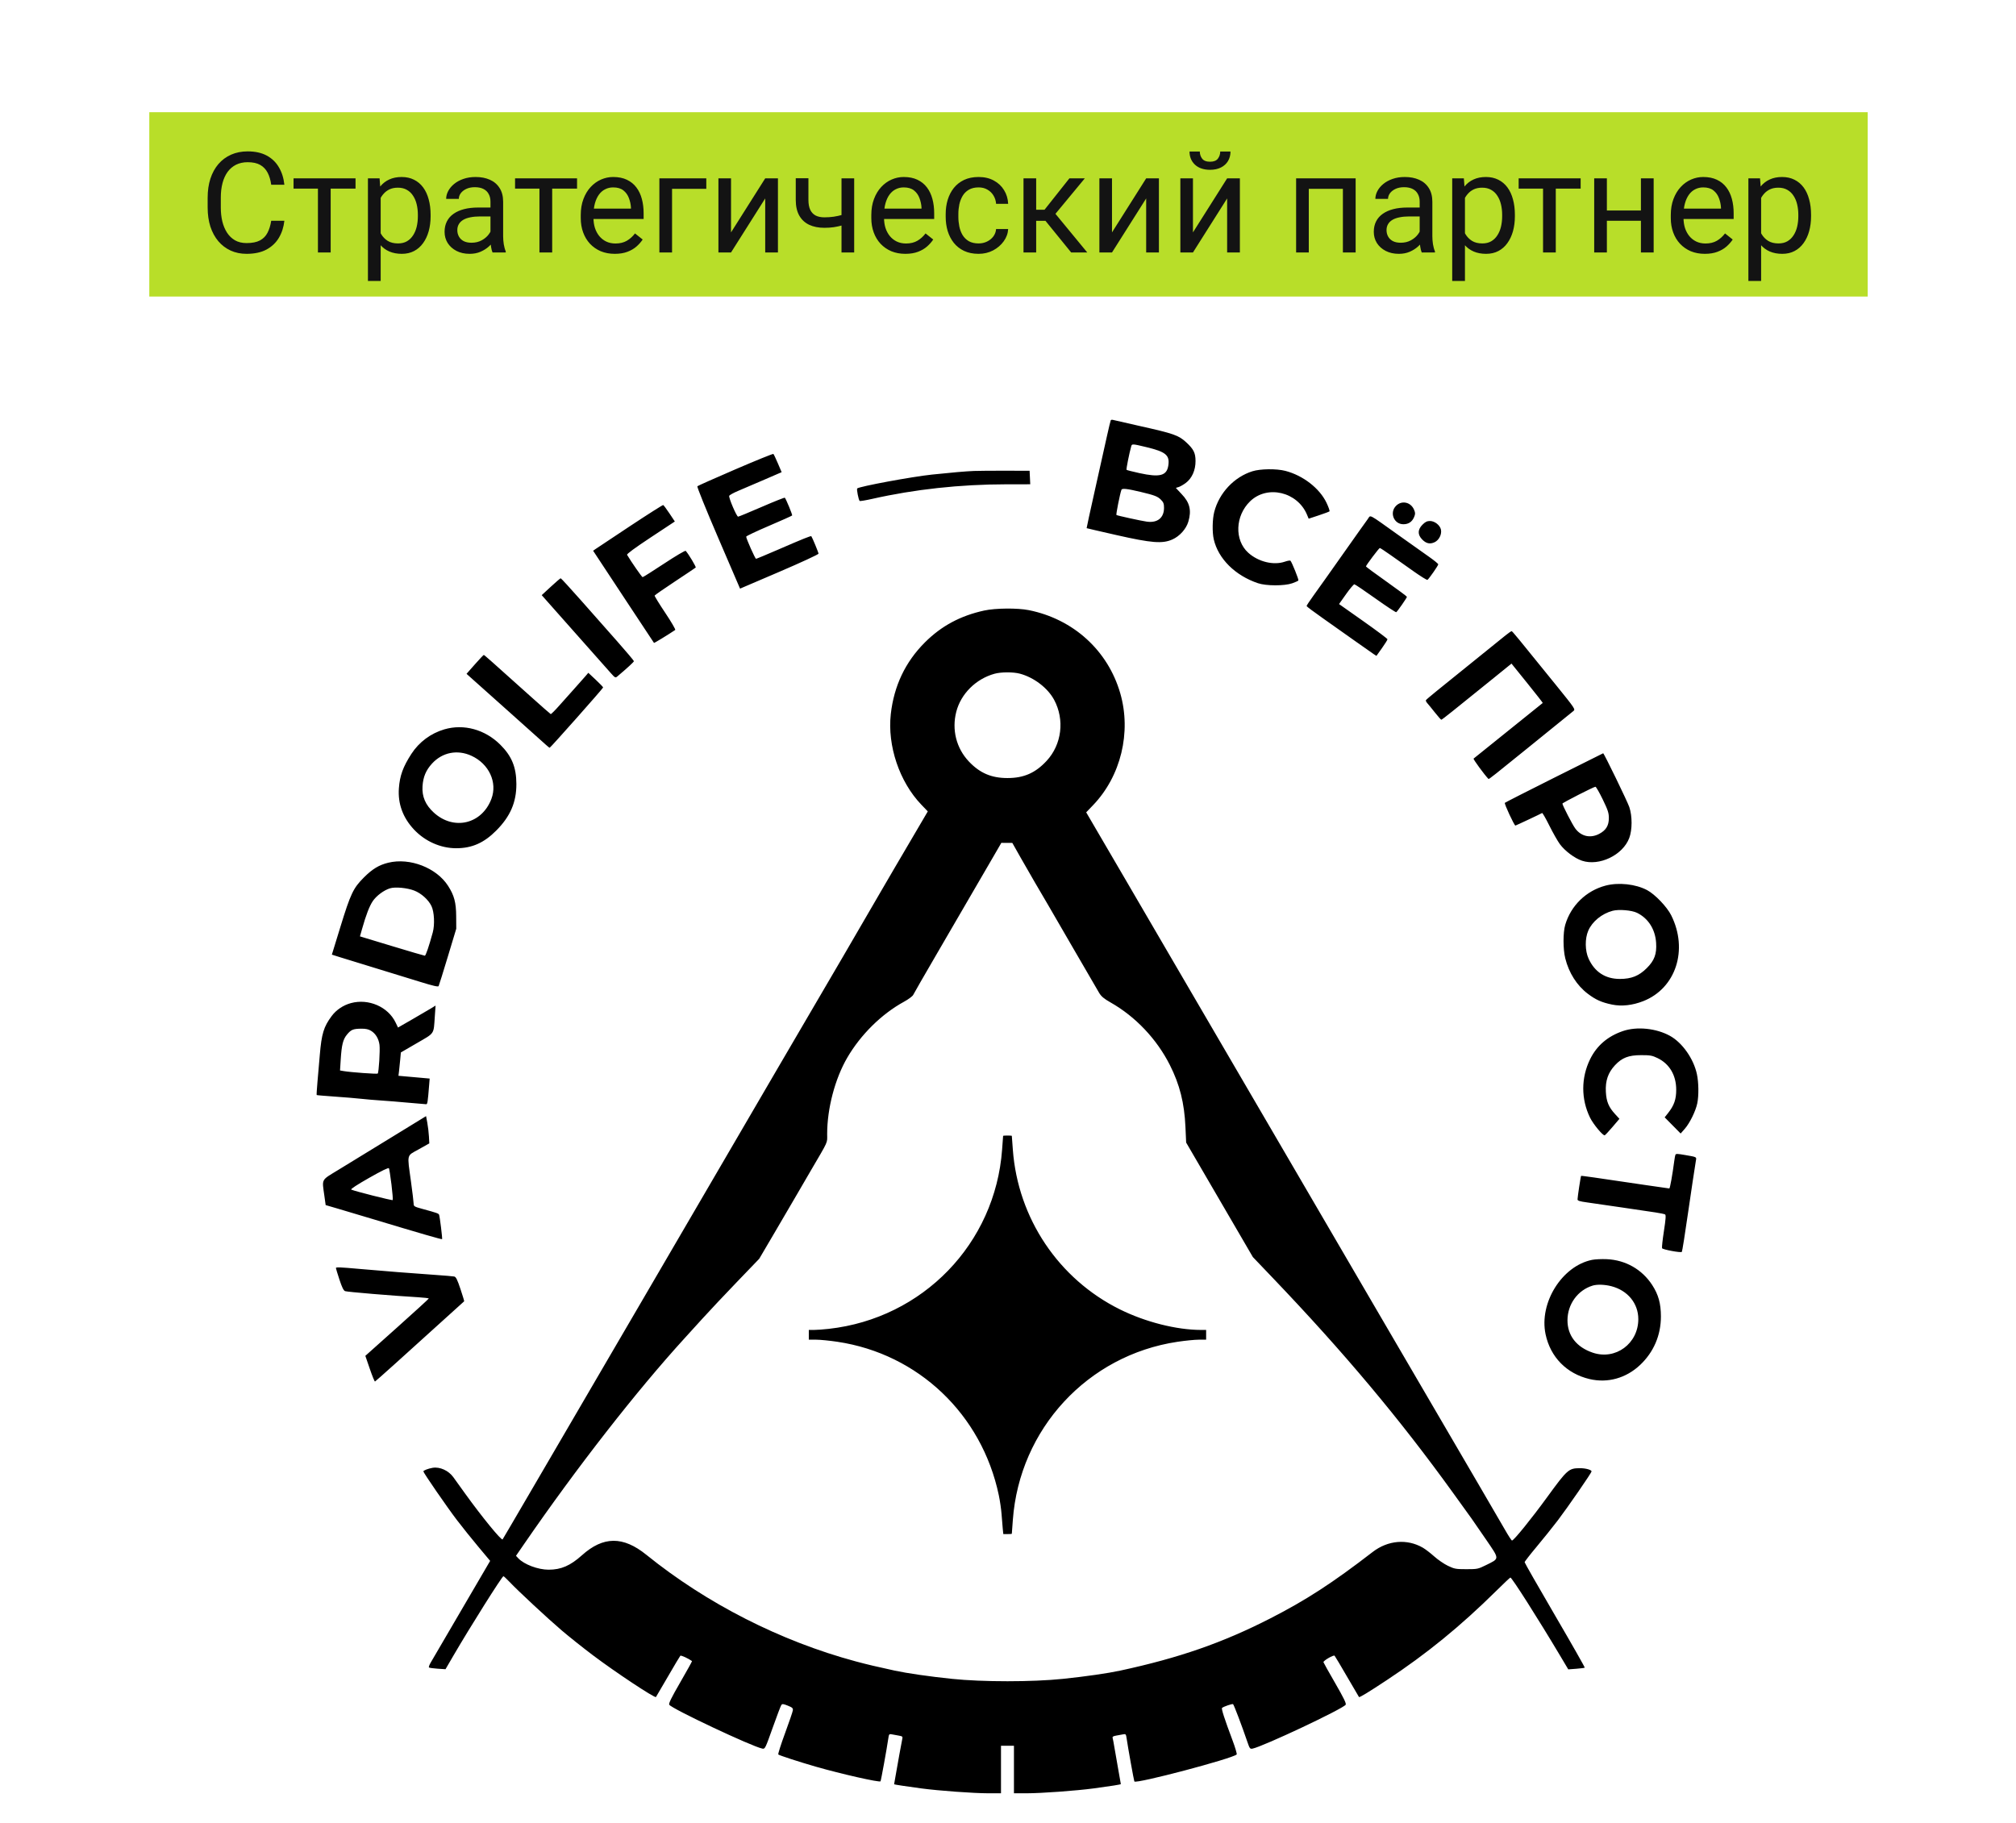 <?xml version="1.0" encoding="UTF-8"?> <svg xmlns="http://www.w3.org/2000/svg" width="2012" height="1820" viewBox="0 0 2012 1820" fill="none"><rect width="1715" height="184" transform="translate(149 112)" fill="#B8DE29"></rect><path d="M270.68 220.35H283.805C283.121 226.639 281.321 232.267 278.404 237.234C275.488 242.202 271.363 246.144 266.031 249.061C260.699 251.932 254.046 253.367 246.07 253.367C240.237 253.367 234.928 252.273 230.143 250.086C225.403 247.898 221.324 244.799 217.906 240.789C214.488 236.733 211.845 231.88 209.977 226.229C208.154 220.532 207.242 214.197 207.242 207.225V197.312C207.242 190.34 208.154 184.028 209.977 178.377C211.845 172.68 214.511 167.804 217.975 163.748C221.484 159.692 225.699 156.57 230.621 154.383C235.543 152.195 241.08 151.102 247.232 151.102C254.752 151.102 261.109 152.514 266.305 155.34C271.5 158.165 275.533 162.085 278.404 167.098C281.321 172.065 283.121 177.83 283.805 184.393H270.68C270.042 179.744 268.857 175.757 267.125 172.43C265.393 169.057 262.932 166.46 259.742 164.637C256.552 162.814 252.382 161.902 247.232 161.902C242.812 161.902 238.915 162.745 235.543 164.432C232.216 166.118 229.413 168.51 227.135 171.609C224.902 174.708 223.215 178.423 222.076 182.752C220.937 187.081 220.367 191.889 220.367 197.176V207.225C220.367 212.101 220.868 216.681 221.871 220.965C222.919 225.249 224.492 229.008 226.588 232.244C228.684 235.48 231.35 238.032 234.586 239.9C237.822 241.723 241.65 242.635 246.07 242.635C251.676 242.635 256.142 241.746 259.469 239.969C262.796 238.191 265.302 235.639 266.988 232.312C268.72 228.986 269.951 224.998 270.68 220.35ZM330.016 178.035V252H317.301V178.035H330.016ZM354.83 178.035V188.289H292.965V178.035H354.83ZM379.918 192.254V280.438H367.203V178.035H378.824L379.918 192.254ZM429.752 214.402V215.838C429.752 221.215 429.114 226.206 427.838 230.809C426.562 235.366 424.693 239.331 422.232 242.703C419.817 246.076 416.832 248.696 413.277 250.564C409.723 252.433 405.644 253.367 401.041 253.367C396.347 253.367 392.2 252.592 388.6 251.043C384.999 249.493 381.946 247.238 379.439 244.275C376.933 241.313 374.928 237.758 373.424 233.611C371.965 229.464 370.963 224.793 370.416 219.598V211.941C370.963 206.473 371.988 201.574 373.492 197.244C374.996 192.915 376.979 189.223 379.439 186.17C381.946 183.071 384.977 180.724 388.531 179.129C392.086 177.488 396.188 176.668 400.836 176.668C405.484 176.668 409.609 177.579 413.209 179.402C416.809 181.18 419.84 183.732 422.301 187.059C424.762 190.385 426.607 194.373 427.838 199.021C429.114 203.624 429.752 208.751 429.752 214.402ZM417.037 215.838V214.402C417.037 210.711 416.65 207.247 415.875 204.012C415.1 200.73 413.893 197.859 412.252 195.398C410.657 192.892 408.606 190.932 406.1 189.52C403.593 188.061 400.608 187.332 397.145 187.332C393.954 187.332 391.174 187.879 388.805 188.973C386.48 190.066 384.498 191.548 382.857 193.416C381.217 195.239 379.872 197.335 378.824 199.705C377.822 202.029 377.07 204.445 376.568 206.951V224.656C377.48 227.846 378.756 230.854 380.396 233.68C382.037 236.46 384.225 238.715 386.959 240.447C389.693 242.133 393.134 242.977 397.281 242.977C400.699 242.977 403.639 242.27 406.1 240.857C408.606 239.399 410.657 237.417 412.252 234.91C413.893 232.404 415.1 229.533 415.875 226.297C416.65 223.016 417.037 219.529 417.037 215.838ZM489.498 239.354V201.277C489.498 198.361 488.906 195.831 487.721 193.689C486.581 191.502 484.85 189.816 482.525 188.631C480.201 187.446 477.33 186.854 473.912 186.854C470.722 186.854 467.919 187.4 465.504 188.494C463.134 189.588 461.266 191.023 459.898 192.801C458.577 194.578 457.916 196.492 457.916 198.543H445.27C445.27 195.9 445.953 193.279 447.32 190.682C448.688 188.084 450.647 185.737 453.199 183.641C455.797 181.499 458.896 179.812 462.496 178.582C466.142 177.306 470.198 176.668 474.664 176.668C480.042 176.668 484.781 177.579 488.883 179.402C493.03 181.225 496.266 183.982 498.59 187.674C500.96 191.32 502.145 195.9 502.145 201.414V235.867C502.145 238.328 502.35 240.949 502.76 243.729C503.215 246.508 503.876 248.901 504.742 250.906V252H491.549C490.911 250.542 490.41 248.605 490.045 246.189C489.68 243.729 489.498 241.45 489.498 239.354ZM491.686 207.156L491.822 216.043H479.039C475.439 216.043 472.226 216.339 469.4 216.932C466.575 217.479 464.205 218.322 462.291 219.461C460.377 220.6 458.919 222.036 457.916 223.768C456.913 225.454 456.412 227.436 456.412 229.715C456.412 232.039 456.936 234.158 457.984 236.072C459.033 237.986 460.605 239.513 462.701 240.652C464.843 241.746 467.464 242.293 470.562 242.293C474.436 242.293 477.854 241.473 480.816 239.832C483.779 238.191 486.126 236.186 487.857 233.816C489.635 231.447 490.592 229.145 490.729 226.912L496.129 232.996C495.81 234.91 494.944 237.029 493.531 239.354C492.118 241.678 490.227 243.911 487.857 246.053C485.533 248.149 482.753 249.904 479.518 251.316C476.327 252.684 472.727 253.367 468.717 253.367C463.704 253.367 459.306 252.387 455.523 250.428C451.786 248.468 448.87 245.848 446.773 242.566C444.723 239.24 443.697 235.525 443.697 231.424C443.697 227.459 444.472 223.973 446.021 220.965C447.571 217.911 449.804 215.382 452.721 213.377C455.637 211.326 459.146 209.777 463.248 208.729C467.35 207.68 471.93 207.156 476.988 207.156H491.686ZM551.09 178.035V252H538.375V178.035H551.09ZM575.904 178.035V188.289H514.039V178.035H575.904ZM613.57 253.367C608.421 253.367 603.749 252.501 599.557 250.77C595.41 248.992 591.832 246.508 588.824 243.318C585.862 240.128 583.583 236.346 581.988 231.971C580.393 227.596 579.596 222.811 579.596 217.615V214.744C579.596 208.729 580.484 203.374 582.262 198.68C584.039 193.94 586.454 189.93 589.508 186.648C592.561 183.367 596.025 180.883 599.898 179.197C603.772 177.511 607.783 176.668 611.93 176.668C617.216 176.668 621.773 177.579 625.602 179.402C629.475 181.225 632.643 183.777 635.104 187.059C637.564 190.294 639.387 194.122 640.572 198.543C641.757 202.918 642.35 207.703 642.35 212.898V218.572H587.115V208.25H629.703V207.293C629.521 204.012 628.837 200.822 627.652 197.723C626.513 194.624 624.69 192.072 622.184 190.066C619.677 188.061 616.259 187.059 611.93 187.059C609.059 187.059 606.415 187.674 604 188.904C601.585 190.089 599.511 191.867 597.779 194.236C596.048 196.606 594.703 199.5 593.746 202.918C592.789 206.336 592.311 210.278 592.311 214.744V217.615C592.311 221.124 592.789 224.428 593.746 227.527C594.749 230.581 596.184 233.27 598.053 235.594C599.967 237.918 602.268 239.741 604.957 241.062C607.691 242.384 610.79 243.045 614.254 243.045C618.72 243.045 622.503 242.133 625.602 240.311C628.701 238.488 631.412 236.049 633.736 232.996L641.393 239.08C639.798 241.495 637.77 243.797 635.309 245.984C632.848 248.172 629.817 249.949 626.217 251.316C622.662 252.684 618.447 253.367 613.57 253.367ZM704.898 178.035V188.494H670.719V252H658.072V178.035H704.898ZM729.576 231.971L763.688 178.035H776.402V252H763.688V198.064L729.576 252H716.998V178.035H729.576V231.971ZM852.486 178.035V252H839.84V178.035H852.486ZM848.18 212.01V222.4C845.628 223.357 843.03 224.223 840.387 224.998C837.789 225.727 835.032 226.32 832.115 226.775C829.244 227.186 826.122 227.391 822.75 227.391C816.917 227.391 811.858 226.388 807.574 224.383C803.29 222.332 799.986 219.256 797.662 215.154C795.338 211.007 794.176 205.789 794.176 199.5V177.898H806.822V199.5C806.822 203.602 807.438 206.928 808.668 209.48C809.898 212.033 811.699 213.924 814.068 215.154C816.438 216.339 819.332 216.932 822.75 216.932C826.031 216.932 829.107 216.727 831.979 216.316C834.895 215.861 837.675 215.268 840.318 214.539C843.007 213.81 845.628 212.967 848.18 212.01ZM903.551 253.367C898.401 253.367 893.73 252.501 889.537 250.77C885.39 248.992 881.812 246.508 878.805 243.318C875.842 240.128 873.564 236.346 871.969 231.971C870.374 227.596 869.576 222.811 869.576 217.615V214.744C869.576 208.729 870.465 203.374 872.242 198.68C874.02 193.94 876.435 189.93 879.488 186.648C882.542 183.367 886.005 180.883 889.879 179.197C893.753 177.511 897.763 176.668 901.91 176.668C907.197 176.668 911.754 177.579 915.582 179.402C919.456 181.225 922.623 183.777 925.084 187.059C927.545 190.294 929.368 194.122 930.553 198.543C931.738 202.918 932.33 207.703 932.33 212.898V218.572H877.096V208.25H919.684V207.293C919.501 204.012 918.818 200.822 917.633 197.723C916.493 194.624 914.671 192.072 912.164 190.066C909.658 188.061 906.24 187.059 901.91 187.059C899.039 187.059 896.396 187.674 893.98 188.904C891.565 190.089 889.492 191.867 887.76 194.236C886.028 196.606 884.684 199.5 883.727 202.918C882.77 206.336 882.291 210.278 882.291 214.744V217.615C882.291 221.124 882.77 224.428 883.727 227.527C884.729 230.581 886.165 233.27 888.033 235.594C889.947 237.918 892.249 239.741 894.938 241.062C897.672 242.384 900.771 243.045 904.234 243.045C908.701 243.045 912.483 242.133 915.582 240.311C918.681 238.488 921.393 236.049 923.717 232.996L931.373 239.08C929.778 241.495 927.75 243.797 925.289 245.984C922.828 248.172 919.798 249.949 916.197 251.316C912.643 252.684 908.427 253.367 903.551 253.367ZM976.695 242.977C979.703 242.977 982.483 242.361 985.035 241.131C987.587 239.9 989.684 238.214 991.324 236.072C992.965 233.885 993.899 231.401 994.127 228.621H1006.16C1005.93 232.996 1004.45 237.075 1001.71 240.857C999.026 244.594 995.494 247.625 991.119 249.949C986.744 252.228 981.936 253.367 976.695 253.367C971.135 253.367 966.282 252.387 962.135 250.428C958.033 248.468 954.615 245.779 951.881 242.361C949.192 238.943 947.164 235.024 945.797 230.604C944.475 226.137 943.814 221.421 943.814 216.453V213.582C943.814 208.615 944.475 203.921 945.797 199.5C947.164 195.034 949.192 191.092 951.881 187.674C954.615 184.256 958.033 181.567 962.135 179.607C966.282 177.648 971.135 176.668 976.695 176.668C982.483 176.668 987.542 177.853 991.871 180.223C996.201 182.547 999.596 185.737 1002.06 189.793C1004.56 193.803 1005.93 198.361 1006.16 203.465H994.127C993.899 200.411 993.033 197.654 991.529 195.193C990.071 192.732 988.066 190.773 985.514 189.314C983.007 187.811 980.068 187.059 976.695 187.059C972.822 187.059 969.563 187.833 966.92 189.383C964.322 190.887 962.249 192.938 960.699 195.535C959.195 198.087 958.102 200.936 957.418 204.08C956.78 207.179 956.461 210.346 956.461 213.582V216.453C956.461 219.689 956.78 222.879 957.418 226.023C958.056 229.168 959.127 232.016 960.631 234.568C962.18 237.12 964.254 239.171 966.852 240.721C969.495 242.225 972.776 242.977 976.695 242.977ZM1034.12 178.035V252H1021.47V178.035H1034.12ZM1082.65 178.035L1047.58 220.418H1029.88L1027.96 209.344H1042.46L1067.27 178.035H1082.65ZM1069.05 252L1041.84 218.504L1049.98 209.344L1085.11 252H1069.05ZM1109.79 231.971L1143.9 178.035H1156.62V252H1143.9V198.064L1109.79 252H1097.21V178.035H1109.79V231.971ZM1190.59 231.971L1224.7 178.035H1237.42V252H1224.7V198.064L1190.59 252H1178.01V178.035H1190.59V231.971ZM1217.8 151.238H1228.05C1228.05 154.793 1227.23 157.96 1225.59 160.74C1223.95 163.475 1221.6 165.617 1218.55 167.166C1215.5 168.715 1211.87 169.49 1207.68 169.49C1201.35 169.49 1196.33 167.804 1192.64 164.432C1189 161.014 1187.17 156.616 1187.17 151.238H1197.43C1197.43 153.927 1198.2 156.297 1199.75 158.348C1201.3 160.398 1203.94 161.424 1207.68 161.424C1211.33 161.424 1213.93 160.398 1215.47 158.348C1217.02 156.297 1217.8 153.927 1217.8 151.238ZM1341.73 178.035V188.494H1304.34V178.035H1341.73ZM1306.19 178.035V252H1293.54V178.035H1306.19ZM1352.95 178.035V252H1340.23V178.035H1352.95ZM1416.86 239.354V201.277C1416.86 198.361 1416.27 195.831 1415.08 193.689C1413.94 191.502 1412.21 189.816 1409.89 188.631C1407.56 187.446 1404.69 186.854 1401.28 186.854C1398.09 186.854 1395.28 187.4 1392.87 188.494C1390.5 189.588 1388.63 191.023 1387.26 192.801C1385.94 194.578 1385.28 196.492 1385.28 198.543H1372.63C1372.63 195.9 1373.32 193.279 1374.68 190.682C1376.05 188.084 1378.01 185.737 1380.56 183.641C1383.16 181.499 1386.26 179.812 1389.86 178.582C1393.51 177.306 1397.56 176.668 1402.03 176.668C1407.4 176.668 1412.14 177.579 1416.25 179.402C1420.39 181.225 1423.63 183.982 1425.95 187.674C1428.32 191.32 1429.51 195.9 1429.51 201.414V235.867C1429.51 238.328 1429.71 240.949 1430.12 243.729C1430.58 246.508 1431.24 248.901 1432.11 250.906V252H1418.91C1418.27 250.542 1417.77 248.605 1417.41 246.189C1417.04 243.729 1416.86 241.45 1416.86 239.354ZM1419.05 207.156L1419.19 216.043H1406.4C1402.8 216.043 1399.59 216.339 1396.76 216.932C1393.94 217.479 1391.57 218.322 1389.65 219.461C1387.74 220.6 1386.28 222.036 1385.28 223.768C1384.28 225.454 1383.78 227.436 1383.78 229.715C1383.78 232.039 1384.3 234.158 1385.35 236.072C1386.4 237.986 1387.97 239.513 1390.06 240.652C1392.21 241.746 1394.83 242.293 1397.93 242.293C1401.8 242.293 1405.22 241.473 1408.18 239.832C1411.14 238.191 1413.49 236.186 1415.22 233.816C1417 231.447 1417.96 229.145 1418.09 226.912L1423.49 232.996C1423.17 234.91 1422.31 237.029 1420.89 239.354C1419.48 241.678 1417.59 243.911 1415.22 246.053C1412.9 248.149 1410.12 249.904 1406.88 251.316C1403.69 252.684 1400.09 253.367 1396.08 253.367C1391.07 253.367 1386.67 252.387 1382.89 250.428C1379.15 248.468 1376.23 245.848 1374.14 242.566C1372.09 239.24 1371.06 235.525 1371.06 231.424C1371.06 227.459 1371.84 223.973 1373.38 220.965C1374.93 217.911 1377.17 215.382 1380.08 213.377C1383 211.326 1386.51 209.777 1390.61 208.729C1394.71 207.68 1399.29 207.156 1404.35 207.156H1419.05ZM1462.05 192.254V280.438H1449.33V178.035H1460.95L1462.05 192.254ZM1511.88 214.402V215.838C1511.88 221.215 1511.24 226.206 1509.97 230.809C1508.69 235.366 1506.82 239.331 1504.36 242.703C1501.95 246.076 1498.96 248.696 1495.41 250.564C1491.85 252.433 1487.77 253.367 1483.17 253.367C1478.48 253.367 1474.33 252.592 1470.73 251.043C1467.13 249.493 1464.07 247.238 1461.57 244.275C1459.06 241.313 1457.06 237.758 1455.55 233.611C1454.09 229.464 1453.09 224.793 1452.54 219.598V211.941C1453.09 206.473 1454.12 201.574 1455.62 197.244C1457.12 192.915 1459.11 189.223 1461.57 186.17C1464.07 183.071 1467.11 180.724 1470.66 179.129C1474.21 177.488 1478.32 176.668 1482.96 176.668C1487.61 176.668 1491.74 177.579 1495.34 179.402C1498.94 181.18 1501.97 183.732 1504.43 187.059C1506.89 190.385 1508.74 194.373 1509.97 199.021C1511.24 203.624 1511.88 208.751 1511.88 214.402ZM1499.17 215.838V214.402C1499.17 210.711 1498.78 207.247 1498 204.012C1497.23 200.73 1496.02 197.859 1494.38 195.398C1492.79 192.892 1490.74 190.932 1488.23 189.52C1485.72 188.061 1482.74 187.332 1479.27 187.332C1476.08 187.332 1473.3 187.879 1470.93 188.973C1468.61 190.066 1466.63 191.548 1464.99 193.416C1463.35 195.239 1462 197.335 1460.95 199.705C1459.95 202.029 1459.2 204.445 1458.7 206.951V224.656C1459.61 227.846 1460.88 230.854 1462.53 233.68C1464.17 236.46 1466.35 238.715 1469.09 240.447C1471.82 242.133 1475.26 242.977 1479.41 242.977C1482.83 242.977 1485.77 242.27 1488.23 240.857C1490.74 239.399 1492.79 237.417 1494.38 234.91C1496.02 232.404 1497.23 229.533 1498 226.297C1498.78 223.016 1499.17 219.529 1499.17 215.838ZM1552.69 178.035V252H1539.98V178.035H1552.69ZM1577.51 178.035V188.289H1515.64V178.035H1577.51ZM1640.12 210.096V220.35H1601.02V210.096H1640.12ZM1603.69 178.035V252H1591.04V178.035H1603.69ZM1650.38 178.035V252H1637.66V178.035H1650.38ZM1701.44 253.367C1696.29 253.367 1691.62 252.501 1687.43 250.77C1683.28 248.992 1679.7 246.508 1676.7 243.318C1673.73 240.128 1671.45 236.346 1669.86 231.971C1668.26 227.596 1667.47 222.811 1667.47 217.615V214.744C1667.47 208.729 1668.36 203.374 1670.13 198.68C1671.91 193.94 1674.33 189.93 1677.38 186.648C1680.43 183.367 1683.9 180.883 1687.77 179.197C1691.64 177.511 1695.65 176.668 1699.8 176.668C1705.09 176.668 1709.64 177.579 1713.47 179.402C1717.35 181.225 1720.51 183.777 1722.97 187.059C1725.44 190.294 1727.26 194.122 1728.44 198.543C1729.63 202.918 1730.22 207.703 1730.22 212.898V218.572H1674.99V208.25H1717.57V207.293C1717.39 204.012 1716.71 200.822 1715.52 197.723C1714.38 194.624 1712.56 192.072 1710.05 190.066C1707.55 188.061 1704.13 187.059 1699.8 187.059C1696.93 187.059 1694.29 187.674 1691.87 188.904C1689.46 190.089 1687.38 191.867 1685.65 194.236C1683.92 196.606 1682.57 199.5 1681.62 202.918C1680.66 206.336 1680.18 210.278 1680.18 214.744V217.615C1680.18 221.124 1680.66 224.428 1681.62 227.527C1682.62 230.581 1684.06 233.27 1685.92 235.594C1687.84 237.918 1690.14 239.741 1692.83 241.062C1695.56 242.384 1698.66 243.045 1702.12 243.045C1706.59 243.045 1710.37 242.133 1713.47 240.311C1716.57 238.488 1719.28 236.049 1721.61 232.996L1729.26 239.08C1727.67 241.495 1725.64 243.797 1723.18 245.984C1720.72 248.172 1717.69 249.949 1714.09 251.316C1710.53 252.684 1706.32 253.367 1701.44 253.367ZM1757.63 192.254V280.438H1744.92V178.035H1756.54L1757.63 192.254ZM1807.47 214.402V215.838C1807.47 221.215 1806.83 226.206 1805.55 230.809C1804.28 235.366 1802.41 239.331 1799.95 242.703C1797.53 246.076 1794.55 248.696 1790.99 250.564C1787.44 252.433 1783.36 253.367 1778.76 253.367C1774.06 253.367 1769.91 252.592 1766.31 251.043C1762.71 249.493 1759.66 247.238 1757.15 244.275C1754.65 241.313 1752.64 237.758 1751.14 233.611C1749.68 229.464 1748.68 224.793 1748.13 219.598V211.941C1748.68 206.473 1749.7 201.574 1751.21 197.244C1752.71 192.915 1754.69 189.223 1757.15 186.17C1759.66 183.071 1762.69 180.724 1766.25 179.129C1769.8 177.488 1773.9 176.668 1778.55 176.668C1783.2 176.668 1787.32 177.579 1790.92 179.402C1794.52 181.18 1797.55 183.732 1800.02 187.059C1802.48 190.385 1804.32 194.373 1805.55 199.021C1806.83 203.624 1807.47 208.751 1807.47 214.402ZM1794.75 215.838V214.402C1794.75 210.711 1794.36 207.247 1793.59 204.012C1792.82 200.73 1791.61 197.859 1789.97 195.398C1788.37 192.892 1786.32 190.932 1783.81 189.52C1781.31 188.061 1778.32 187.332 1774.86 187.332C1771.67 187.332 1768.89 187.879 1766.52 188.973C1764.2 190.066 1762.21 191.548 1760.57 193.416C1758.93 195.239 1757.59 197.335 1756.54 199.705C1755.54 202.029 1754.78 204.445 1754.28 206.951V224.656C1755.19 227.846 1756.47 230.854 1758.11 233.68C1759.75 236.46 1761.94 238.715 1764.67 240.447C1767.41 242.133 1770.85 242.977 1775 242.977C1778.41 242.977 1781.35 242.27 1783.81 240.857C1786.32 239.399 1788.37 237.417 1789.97 234.91C1791.61 232.404 1792.82 229.533 1793.59 226.297C1794.36 223.016 1794.75 219.529 1794.75 215.838Z" fill="#131313"></path><path fill-rule="evenodd" clip-rule="evenodd" d="M1108.57 419.467C1108.29 419.936 1106.56 427.111 1104.73 435.412C1102.91 443.714 1097.55 467.717 1092.84 488.753C1088.12 509.79 1084.35 527.089 1084.47 527.197C1084.58 527.303 1098 530.413 1114.3 534.105C1149.47 542.074 1160.14 542.905 1170.1 538.455C1177.32 535.235 1183.82 527.979 1185.96 520.765C1189.33 509.423 1187.43 501.608 1179.24 493.143C1176.12 489.912 1173.56 487.175 1173.56 487.061C1173.56 486.947 1174.69 486.573 1176.05 486.229C1177.42 485.885 1180.62 484.101 1183.15 482.264C1189.51 477.656 1193.22 469.453 1193.16 460.105C1193.12 452.053 1191.25 448.329 1183.87 441.518C1176.2 434.446 1171.49 432.798 1136.93 425.101C1123.59 422.131 1111.88 419.456 1110.89 419.157C1109.9 418.859 1108.86 418.998 1108.57 419.467ZM1144.12 446.311C1163.56 450.996 1167.56 454.355 1166 464.661C1164.45 474.892 1157.51 476.711 1137.11 472.236C1130.4 470.763 1124.64 469.291 1124.31 468.964C1123.82 468.473 1127.02 452.37 1129 445.385C1129.69 442.942 1130.29 442.978 1144.12 446.311ZM734.009 468.442C713.604 477.232 696.488 484.844 695.974 485.358C695.447 485.885 704.524 508.351 716.809 536.922L738.579 587.551L777.741 570.775C799.28 561.548 816.903 553.397 816.904 552.662C816.904 551.55 810.751 536.629 809.722 535.245C809.286 534.658 801.676 537.723 776.734 548.535C765.011 553.616 755.027 557.773 754.547 557.773C753.662 557.773 744.704 537.654 744.708 535.672C744.71 535.079 754.935 530.228 767.432 524.892C779.931 519.555 790.347 514.886 790.58 514.515C790.994 513.858 784.438 497.979 783.271 496.811C782.948 496.489 772.57 500.613 760.21 505.976C747.849 511.339 737.244 515.721 736.643 515.712C735.156 515.689 727.073 496.758 727.771 494.935C728.078 494.134 732.136 491.886 736.789 489.938C741.441 487.991 753.088 483.002 762.671 478.854L780.093 471.311L776.342 462.526C774.28 457.693 772.258 453.452 771.85 453.1C771.443 452.749 754.414 459.653 734.009 468.442ZM1249.91 470.403C1231.65 476.15 1216.78 491.973 1211.85 510.922C1209.96 518.167 1209.73 531.253 1211.36 538.337C1215.82 557.708 1232.71 574.485 1255.46 582.141C1263.68 584.91 1281.82 584.949 1289.65 582.217C1292.76 581.133 1295.54 579.861 1295.83 579.39C1296.33 578.577 1289.4 561.328 1287.91 559.698C1287.53 559.274 1285.04 559.686 1282.38 560.612C1271.13 564.534 1255.84 560.827 1245.78 551.737C1231.84 539.138 1232.7 514.928 1247.59 500.419C1264.68 483.769 1294.9 490.869 1304.42 513.77L1306.07 517.742L1316.05 514.44C1321.54 512.623 1326.39 510.815 1326.83 510.422C1327.28 510.028 1325.93 506.137 1323.84 501.774C1316.92 487.338 1300.4 474.556 1282.78 470.003C1273.91 467.712 1257.85 467.907 1249.91 470.403ZM972.067 470.099C964.018 470.416 949.381 471.676 930.19 473.703C909.997 475.837 857.642 485.546 855.505 487.553C854.749 488.265 856.832 498.899 857.947 500.013C858.296 500.363 863.934 499.439 870.479 497.961C912.854 488.391 958.041 483.475 1004.18 483.416L1028.2 483.386L1027.88 476.648L1027.56 469.91L1003.85 469.845C990.816 469.809 976.512 469.923 972.067 470.099ZM1138.54 491.045C1152.34 494.338 1155.33 495.491 1158.61 498.779C1161.14 501.311 1161.71 502.802 1161.71 506.917C1161.7 516.886 1155.18 522.136 1144.61 520.696C1139.2 519.96 1115.33 514.745 1114.21 514.056C1113.62 513.694 1117.69 493.166 1119.19 488.925C1119.8 487.217 1124.81 487.766 1138.54 491.045ZM1393.3 504.865C1386.5 511.669 1391.1 523.275 1400.6 523.275C1405.73 523.275 1409.3 520.885 1411.29 516.126C1412.59 513.003 1412.59 511.985 1411.29 508.862C1408.07 501.154 1399.01 499.143 1393.3 504.865ZM628.785 525.142C611.055 536.876 595.512 547.206 594.245 548.099L591.94 549.723L595.49 555.095C597.442 558.05 611.036 578.66 625.699 600.895C640.363 623.13 652.508 641.502 652.689 641.72C652.941 642.027 666.548 633.731 673.892 628.793C674.441 628.425 669.962 620.751 663.939 611.742C657.916 602.732 653.139 594.962 653.324 594.474C653.508 593.987 662.629 587.66 673.593 580.412C684.557 573.165 693.883 566.909 694.318 566.51C694.969 565.913 687.301 553.123 684.321 549.834C683.856 549.322 674.206 555.023 662.876 562.501C651.546 569.981 641.852 576.1 641.336 576.1C640.604 576.1 630.331 561.328 625.833 553.808C625.338 552.981 633.518 546.958 649.284 536.537L673.495 520.535L668.123 512.472C665.17 508.037 662.363 504.274 661.887 504.109C661.41 503.944 646.515 513.409 628.785 525.142ZM1365.08 518.096C1363.62 520.054 1359.82 525.367 1356.63 529.903C1353.43 534.437 1345.2 546.08 1338.34 555.776C1331.47 565.471 1324.15 575.83 1322.07 578.795C1319.99 581.76 1315.06 588.659 1311.12 594.127C1307.17 599.595 1303.97 604.446 1303.99 604.908C1304.01 605.369 1311.3 610.84 1320.18 617.066C1329.06 623.292 1343.46 633.481 1352.19 639.708C1360.92 645.934 1369.33 651.848 1370.89 652.849L1373.71 654.67L1379.24 646.925C1382.27 642.665 1384.74 638.692 1384.72 638.095C1384.69 637.499 1373.81 629.346 1360.53 619.98L1336.39 602.949L1343.41 593.029C1347.27 587.571 1351 583.158 1351.7 583.219C1352.4 583.281 1361.9 589.69 1372.81 597.463C1383.72 605.234 1393.02 611.36 1393.48 611.074C1394.65 610.354 1404.16 596.654 1404.14 595.723C1404.13 595.307 1394.92 588.449 1383.67 580.483C1372.42 572.517 1363.22 565.726 1363.23 565.39C1363.27 564.259 1376.28 546.992 1377.09 546.992C1377.53 546.992 1382.47 550.231 1388.06 554.189C1393.65 558.148 1403.96 565.435 1410.96 570.383C1417.96 575.33 1424.1 579.122 1424.61 578.808C1426.07 577.902 1435.4 564.51 1435.4 563.314C1435.4 562.72 1431.4 559.424 1426.51 555.992C1421.62 552.558 1407.68 542.668 1395.53 534.011C1364.54 511.93 1368.22 513.852 1365.08 518.096ZM1419.67 523.706C1414.87 528.508 1414.67 533.471 1419.08 538.192C1423.12 542.519 1427.08 543.454 1431.81 541.197C1436.21 539.096 1439.11 533.267 1438.08 528.582C1437.11 524.188 1431.8 520.04 1427.13 520.04C1424.25 520.04 1422.45 520.924 1419.67 523.706ZM549.737 585.64L540.636 594.052L573.033 630.624C590.852 650.738 607.379 669.379 609.761 672.047C613.803 676.575 614.226 676.786 616.096 675.205C626.155 666.709 632.647 660.727 632.647 659.956C632.647 659.445 625.252 650.658 616.215 640.428C607.177 630.198 590.903 611.782 580.049 599.502C569.195 587.224 559.982 577.189 559.576 577.203C559.169 577.217 554.742 581.013 549.737 585.64ZM982.304 609.404C958.497 614.588 939.476 624.812 922.995 641.286C903.542 660.73 892.186 684.622 889.032 712.744C885.49 744.325 897.648 780.421 919.495 803.183L925.95 809.909L912.782 832.345C905.539 844.683 896.336 860.358 892.331 867.177C888.327 873.996 882.247 884.426 878.82 890.355C868.031 909.025 866.272 912.052 841.221 955.039C827.747 978.164 815.121 999.752 813.167 1003.01C811.211 1006.27 795.183 1033.68 777.547 1063.92C759.911 1094.16 722.691 1157.96 694.836 1205.69C666.982 1253.42 638.39 1302.42 631.301 1314.57C624.211 1326.73 615.849 1341.04 612.719 1346.38C600.877 1366.56 562.564 1432.22 553.266 1448.25C547.937 1457.44 537.595 1475.15 530.285 1487.6C522.974 1500.05 513.617 1516.06 509.491 1523.18C505.365 1530.29 501.813 1536.32 501.596 1536.56C500.404 1537.9 480.998 1514.17 464.207 1490.84C459.086 1483.72 453.795 1476.37 452.451 1474.5C447.653 1467.84 438.954 1463.9 431.754 1465.12C427.353 1465.87 422.53 1467.74 422.53 1468.69C422.53 1470.05 446.252 1504.47 455.999 1517.25C461.199 1524.07 470.791 1536.03 477.315 1543.83L489.176 1558.01L460.602 1606.89C444.887 1633.78 430.99 1657.57 429.721 1659.75C428.452 1661.94 427.722 1664.03 428.099 1664.41C428.477 1664.79 432.348 1665.33 436.702 1665.63L444.619 1666.16L452.433 1652.74C469.042 1624.21 501.057 1573.35 502.431 1573.32C502.818 1573.32 505.485 1575.79 508.358 1578.83C517.044 1588.01 546.906 1615.78 560.831 1627.63C568.031 1633.76 581.922 1644.81 591.701 1652.19C614.048 1669.05 653.503 1695.2 654.651 1693.91C654.847 1693.69 660.205 1684.54 666.557 1673.57C672.909 1662.6 678.497 1653.21 678.975 1652.71C679.631 1652.02 686.835 1655.3 690.653 1658.04C690.851 1658.18 685.592 1667.67 678.968 1679.13C670.062 1694.53 667.185 1700.38 667.926 1701.59C670.408 1705.62 750.46 1743.36 760.872 1745.4C763.485 1745.92 763.791 1745.3 771.109 1724.69C775.257 1713 779.154 1702.75 779.768 1701.91C780.72 1700.6 781.665 1700.69 786.233 1702.51C790.727 1704.3 791.534 1705.04 791.282 1707.16C791.117 1708.55 787.597 1718.87 783.459 1730.1C779.322 1741.33 776.306 1750.85 776.755 1751.26C777.828 1752.23 797.871 1758.74 814.349 1763.47C839.493 1770.7 877.526 1779.3 878.777 1778.05C879.226 1777.6 885.099 1745.29 886.463 1735.77C887.163 1730.89 887.366 1730.62 890.036 1731.15C891.594 1731.46 894.725 1732.03 896.993 1732.42C900.517 1733.03 901.034 1733.47 900.55 1735.42C900.237 1736.68 898.952 1743.54 897.693 1750.65C896.434 1757.77 894.713 1767.47 893.868 1772.21C893.024 1776.96 892.333 1780.91 892.331 1781.01C892.329 1781.26 905.18 1783.22 919.269 1785.1C936.886 1787.46 971.471 1789.98 986.344 1789.99L999.005 1790V1766.28V1742.57H1005.47H1011.94V1766.28V1790L1024.6 1789.99C1039.47 1789.98 1074.06 1787.46 1091.67 1785.1C1108.84 1782.8 1118.61 1781.25 1118.61 1780.81C1118.61 1780.61 1117.44 1773.98 1116.02 1766.09C1114.59 1758.19 1112.87 1748.33 1112.2 1744.18C1111.53 1740.03 1110.74 1735.84 1110.45 1734.88C1110.05 1733.54 1110.9 1732.95 1114 1732.41C1116.24 1732.03 1119.35 1731.46 1120.9 1731.15C1123.57 1730.62 1123.78 1730.89 1124.48 1735.77C1125.69 1744.21 1131.68 1777.49 1132.11 1778.2C1133.72 1780.8 1229.68 1755.47 1234.22 1751.25C1234.69 1750.81 1232.82 1744.43 1230.06 1737.08C1222 1715.59 1218.76 1705.54 1219.63 1704.78C1221.2 1703.42 1229.75 1700.49 1230.61 1701.02C1231.42 1701.52 1239.35 1722.4 1244.87 1738.6C1247.19 1745.4 1247.58 1745.91 1250.07 1745.41C1260.58 1743.32 1340.54 1705.61 1343.02 1701.58C1343.76 1700.37 1341.04 1694.78 1332.52 1680.02C1326.19 1669.06 1320.93 1659.67 1320.83 1659.16C1320.54 1657.68 1330.93 1651.62 1331.94 1652.68C1332.43 1653.2 1338.03 1662.6 1344.38 1673.57C1350.74 1684.54 1356.09 1693.69 1356.29 1693.91C1356.85 1694.55 1365.59 1689.23 1384.22 1676.92C1423.85 1650.75 1457.59 1623.21 1493.28 1587.96C1500.51 1580.81 1506.85 1574.81 1507.37 1574.64C1508.64 1574.22 1534.98 1615.62 1557.21 1652.96L1565.15 1666.3L1573.11 1665.7C1577.49 1665.37 1581.31 1664.87 1581.59 1664.59C1581.87 1664.31 1568.49 1640.77 1551.85 1612.29C1535.22 1583.8 1521.61 1559.98 1521.61 1559.34C1521.61 1558.71 1526.94 1551.83 1533.45 1544.06C1539.97 1536.3 1549.59 1524.29 1554.85 1517.4C1564.55 1504.65 1588.41 1470.05 1588.41 1468.73C1588.41 1467.15 1582.61 1465.5 1577.01 1465.5C1565.59 1465.5 1564.31 1466.63 1543.94 1494.61C1528.01 1516.48 1510.74 1537.77 1508.98 1537.7C1508.51 1537.68 1505.43 1532.95 1502.13 1527.19C1496.48 1517.34 1480.31 1489.63 1373.64 1307.03C1349.92 1266.41 1325.56 1224.69 1319.53 1214.31C1313.49 1203.94 1301.04 1182.59 1291.86 1166.88C1237.92 1074.55 1186.85 987.058 1177.33 970.671C1171.3 960.295 1147.85 920.09 1125.21 881.326L1084.04 810.846L1090.89 803.705C1118.66 774.779 1129.29 731 1118.03 691.992C1105.7 649.3 1071.24 617.965 1026.8 609.032C1015.55 606.773 993.548 606.957 982.304 609.404ZM1502.58 634.183C1496.68 638.909 1449.71 676.851 1433.99 689.588C1428.3 694.195 1423.4 698.366 1423.1 698.858C1422.8 699.348 1423.38 700.673 1424.4 701.801C1425.43 702.928 1428.84 707.126 1432 711.127C1435.16 715.129 1438.07 718.404 1438.46 718.404C1439.15 718.403 1450.1 709.686 1489.46 677.8L1508.49 662.377L1524.25 681.906C1532.91 692.648 1539.86 701.538 1539.69 701.663C1538.34 702.658 1472.34 755.764 1470.66 757.207C1470.04 757.74 1481.53 773.431 1485.57 777.573C1485.94 777.95 1493.29 772.146 1524.3 746.973C1553.77 723.047 1568.35 711.238 1570.31 709.694C1572.4 708.042 1571.89 707.274 1553.36 684.359C1512.93 634.361 1509.34 630.003 1508.58 630.003C1508.15 630.003 1505.44 631.884 1502.58 634.183ZM473.927 663.153L465.614 672.587L469.207 675.821C471.182 677.6 488.278 692.867 507.197 709.749C526.116 726.63 543.051 741.789 544.829 743.434C546.607 745.078 548.304 746.394 548.6 746.357C549.465 746.251 601.937 687.071 601.937 686.202C601.937 685.769 598.61 682.3 594.543 678.494L587.148 671.573L584.434 674.775C582.941 676.537 578.22 681.858 573.942 686.601C569.666 691.345 562.619 699.242 558.284 704.151C553.948 709.06 550.054 712.941 549.628 712.776C549.203 712.61 540.434 704.912 530.141 695.668C489.724 659.372 483.389 653.759 482.825 653.74C482.502 653.729 478.498 657.966 473.927 663.153ZM1017.86 672.432C1031.91 676.179 1045.68 686.708 1052.04 698.555C1062.7 718.418 1059.67 743.112 1044.59 759.413C1033.37 771.541 1021.82 776.62 1005.47 776.62C989.416 776.62 977.891 771.669 966.917 760.06C954.43 746.851 949.764 728.398 954.376 710.474C958.997 692.52 973.909 677.687 992.54 672.51C999.042 670.703 1011.24 670.665 1017.86 672.432ZM443.541 727.988C429.967 731.944 418.188 740.707 410.541 752.54C402.204 765.442 399.002 774.274 398.094 786.861C396.987 802.255 402.059 816.134 413.113 827.957C424.16 839.772 439.812 846.708 455.37 846.681C471.049 846.655 483.033 841.348 495.302 828.997C509.319 814.888 515.394 800.824 515.351 782.586C515.31 765.78 510.722 754.621 499.145 743.171C483.925 728.119 462.845 722.363 443.541 727.988ZM470.504 754.392C488.018 762.414 496.624 780.993 490.43 797.407C480.912 822.629 452.86 829.304 432.937 811.087C424.617 803.479 421.02 795.082 421.685 784.816C422.29 775.45 425.118 768.738 431.267 762.064C441.553 750.899 456.499 747.977 470.504 754.392ZM1551.24 776.235C1524.57 789.591 1502.35 800.901 1501.86 801.369C1501.07 802.128 1511.25 824.055 1512.39 824.055C1512.84 824.055 1537.51 812.457 1539.05 811.52C1539.46 811.272 1542.71 816.925 1546.27 824.083C1549.83 831.24 1554.56 839.567 1556.77 842.585C1561.76 849.378 1571.53 856.705 1578.86 859.14C1596.08 864.864 1619.65 853.517 1626.04 836.424C1629.09 828.264 1629.11 814.596 1626.08 805.595C1624.2 799.995 1600.74 751.708 1599.99 751.888C1599.85 751.923 1577.91 762.88 1551.24 776.235ZM1599.54 797.911C1604.77 808.723 1605.67 811.464 1605.66 816.618C1605.65 824.112 1602.8 828.769 1596.05 832.33C1587.2 837.003 1577.86 834.868 1572.05 826.837C1569.13 822.816 1559.32 803.758 1559.32 802.124C1559.32 801.324 1590.52 785.387 1592.25 785.301C1592.89 785.27 1596.16 790.945 1599.54 797.911ZM1018.36 855.619C1022.78 863.459 1029.26 874.724 1032.75 880.653C1042.45 897.112 1045.49 902.34 1070.7 945.876C1083.57 968.111 1095.38 988.425 1096.94 991.016C1099.11 994.64 1101.76 996.862 1108.38 1000.62C1133.23 1014.72 1154.45 1037.11 1167.55 1063.08C1177.38 1082.57 1182.01 1100.96 1183.09 1124.83L1183.8 1140.47L1217.08 1197.6L1250.37 1254.74L1269.93 1275.22C1341.5 1350.14 1396.85 1416.15 1450.37 1490.41C1458.66 1501.91 1466.84 1513.26 1468.55 1515.63C1470.26 1518 1476.89 1527.61 1483.28 1536.98C1496.79 1556.79 1496.8 1555.44 1482.93 1562.3C1475.15 1566.15 1474.42 1566.3 1463.47 1566.3C1452.98 1566.3 1451.57 1566.04 1445.1 1562.96C1441.25 1561.11 1435.08 1556.9 1431.39 1553.58C1427.7 1550.27 1422.61 1546.36 1420.08 1544.89C1404.34 1535.76 1385.15 1537.39 1369.93 1549.14C1329.89 1580.03 1303.42 1597.21 1267.85 1615.4C1220.19 1639.77 1176.88 1654.84 1118.07 1667.53C1105.5 1670.24 1083.67 1673.39 1060.95 1675.76C1030.45 1678.95 980.491 1678.95 949.987 1675.76C927.269 1673.39 905.443 1670.24 892.869 1667.53C875.541 1663.79 865.273 1661.36 854.078 1658.35C778.959 1638.12 705.355 1600.65 645.038 1551.92C621.823 1533.17 602.065 1533.32 580.772 1552.42C569.16 1562.84 559.981 1566.81 547.522 1566.81C536.966 1566.81 523.044 1561.58 517.289 1555.45L514.961 1552.97L523.356 1540.77C575.541 1464.92 635.336 1388.26 683.382 1335.62C686.099 1332.64 694.048 1323.9 701.044 1316.19C708.041 1308.48 723.657 1291.89 735.744 1279.32L757.723 1256.46L773.432 1229.73C782.072 1215.02 792.086 1197.9 795.686 1191.67C799.286 1185.45 805.211 1175.26 808.853 1169.04C827.396 1137.34 825.524 1141.51 825.524 1131.85C825.524 1106.4 833.327 1076.78 845.568 1055.75C858.975 1032.73 879.851 1012.13 902.126 999.936C906.638 997.468 910.8 994.374 911.409 993.038C912.016 991.705 922.827 972.908 935.431 951.266C960.693 907.896 975.378 882.644 989.822 857.744L999.358 841.304L1004.84 841.335L1010.32 841.367L1018.36 855.619ZM387.51 861.127C378.278 863.376 371.662 867.371 363.232 875.785C352.542 886.459 349.925 891.969 339.631 925.467L331.206 952.883L338.886 955.319C343.108 956.659 359.171 961.6 374.58 966.302C389.988 971.003 410.353 977.261 419.836 980.209C431.977 983.983 437.275 985.199 437.751 984.318C438.121 983.632 442.234 970.456 446.89 955.039L455.354 927.01L455.279 914.612C455.196 900.807 453.334 893.814 447.194 884.241C435.602 866.167 409.042 855.881 387.51 861.127ZM1602.42 883.972C1583.04 889.075 1567.76 903.929 1562.11 923.163C1559.85 930.88 1559.87 947.411 1562.16 956.587C1565.8 971.165 1573.76 983.686 1584.64 991.927C1592.62 997.973 1598.46 1000.58 1608.85 1002.73C1618.39 1004.7 1629.25 1003.51 1639.93 999.318C1672.57 986.523 1685.11 948.027 1667.87 913.567C1663.65 905.145 1651.67 892.636 1643.82 888.475C1632.4 882.418 1615.36 880.565 1602.42 883.972ZM413.361 888.921C420.363 891.602 427.51 898.009 430.597 904.37C433.4 910.148 434.026 922.98 431.887 930.789C428.088 944.654 424.914 953.961 423.983 953.961C423.435 953.961 408.645 949.618 391.116 944.308L359.246 934.654L361.31 927.358C365.324 913.168 368.737 904.312 372.095 899.38C375.715 894.06 383.163 888.539 389.21 886.692C394.45 885.091 406.189 886.175 413.361 888.921ZM1633.78 911.143C1645 916.638 1651.97 927.59 1652.83 941.096C1653.55 952.273 1651.15 958.759 1643.46 966.39C1635.66 974.139 1628.16 977.14 1616.6 977.139C1602.2 977.138 1591.54 970.222 1585.46 956.94C1581.82 948.973 1581.67 936.902 1585.13 928.935C1589.09 919.797 1598.69 911.97 1609.42 909.119C1615.63 907.471 1628.45 908.536 1633.78 911.143ZM350.259 1001.25C342.585 1003.32 335.637 1007.98 331.066 1014.11C323.062 1024.85 320.954 1031.75 319.149 1053.14C318.498 1060.85 317.458 1072.91 316.837 1079.93C316.217 1086.96 315.862 1092.85 316.051 1093.03C316.239 1093.21 324.394 1093.91 334.172 1094.59C343.951 1095.26 355.831 1096.25 360.572 1096.79C365.313 1097.32 374.041 1098.07 379.967 1098.45C385.894 1098.83 398.215 1099.82 407.348 1100.67C416.48 1101.51 424.564 1102.2 425.311 1102.2C426.623 1102.2 426.89 1100.46 428.323 1082.65L428.811 1076.58L413.24 1075.19L397.668 1073.81L398.209 1069.4C398.507 1066.98 399.046 1061.74 399.408 1057.76L400.065 1050.52L416.044 1041.23C434.185 1030.68 432.673 1032.94 433.961 1014.41L434.706 1003.72L430.503 1006.32C428.192 1007.75 419.761 1012.69 411.767 1017.29L397.235 1025.65L394.775 1020.56C387.234 1004.92 367.833 996.512 350.259 1001.25ZM370.358 1028.94C374.929 1031.77 377.925 1036.76 378.741 1042.9C379.438 1048.15 378.063 1070.5 376.977 1071.59C376.32 1072.24 349.902 1070.33 342.955 1069.12L339.348 1068.49L340.042 1057.58C340.977 1042.87 342.317 1037.5 346.248 1032.73C350.35 1027.75 352.421 1026.89 360.445 1026.8C365.044 1026.75 367.763 1027.34 370.358 1028.94ZM1619.66 1029.18C1604.5 1034.37 1593.59 1043.73 1586.98 1057.21C1577.86 1075.79 1577.83 1097.07 1586.9 1115.61C1590.09 1122.14 1599.78 1133.8 1601.53 1133.22C1602.06 1133.04 1605.58 1129.27 1609.36 1124.83L1616.22 1116.76L1612.09 1112.28C1605.48 1105.11 1603.19 1099.63 1602.67 1089.8C1602.09 1078.81 1604.89 1070.65 1611.78 1063.29C1618.83 1055.74 1625.39 1053.22 1637.98 1053.21C1646.97 1053.2 1648.96 1053.57 1654.34 1056.18C1666.19 1061.95 1672.86 1073.25 1672.89 1087.64C1672.92 1097.29 1670.8 1103.39 1664.78 1110.99L1661.37 1115.3L1669.34 1123.37L1677.31 1131.43L1681.4 1126.78C1686.38 1121.13 1692.3 1109.07 1693.9 1101.33C1695.5 1093.64 1695.33 1080.52 1693.54 1072.17C1690.25 1056.79 1678.97 1040.75 1666.67 1033.95C1652.95 1026.36 1633.62 1024.4 1619.66 1029.18ZM389.126 1136.21C369.273 1148.38 346.12 1162.56 337.674 1167.72C320.114 1178.45 321.307 1176.21 323.747 1193.77L325.014 1202.87L337.405 1206.5C344.22 1208.5 359.979 1213.21 372.425 1216.95C419.809 1231.23 440.84 1237.32 441.22 1236.87C441.653 1236.37 438.967 1214.52 438.228 1212.54C437.742 1211.23 436.089 1210.65 421.721 1206.73C413.483 1204.49 412.831 1204.11 412.82 1201.5C412.813 1199.95 411.61 1189.95 410.146 1179.28C406.277 1151.09 405.538 1154.13 417.95 1147.18L428.456 1141.29L428.091 1134.41C427.889 1130.63 427.162 1124.5 426.474 1120.8L425.223 1114.08L389.126 1136.21ZM1001.13 1133.73C1001.11 1133.88 1000.65 1140.09 1000.11 1147.54C993.249 1241.27 921.06 1315.92 827.14 1326.41C821.806 1327.01 815.14 1327.5 812.324 1327.5L807.206 1327.51V1332.36V1337.21L814.479 1337.22C818.479 1337.22 828.08 1338.17 835.813 1339.33C916.422 1351.38 979.893 1411.75 996.82 1492.45C998.002 1498.09 999.239 1506.58 999.57 1511.32C999.901 1516.06 1000.43 1522.49 1000.74 1525.6L1001.32 1531.26H1005.55C1007.88 1531.26 1009.79 1531.14 1009.81 1531C1009.83 1530.85 1010.29 1524.63 1010.83 1517.19C1017.48 1426.31 1085.44 1352.74 1175.13 1339.33C1182.86 1338.17 1192.46 1337.22 1196.46 1337.22L1203.74 1337.21V1332.36V1327.51L1198.62 1327.5C1174.15 1327.46 1143.17 1319.61 1117.72 1307C1056.5 1276.67 1015.84 1216.02 1010.83 1147.54C1010.29 1140.09 1009.83 1133.88 1009.81 1133.73C1009.79 1133.58 1007.84 1133.46 1005.47 1133.46C1003.1 1133.46 1001.15 1133.58 1001.13 1133.73ZM1672.12 1152.59C1671.86 1153.04 1671.34 1155.83 1670.95 1158.79C1669.09 1172.86 1666.68 1186.28 1666.01 1186.28C1665.6 1186.28 1655.37 1184.81 1643.27 1183.02C1589.68 1175.06 1578.27 1173.44 1577.96 1173.74C1577.55 1174.15 1574.42 1194.84 1574.41 1197.17C1574.4 1198.52 1576.44 1199.17 1583.83 1200.19C1589.02 1200.9 1604.66 1203.17 1618.58 1205.23C1632.51 1207.29 1647.64 1209.53 1652.21 1210.21C1656.78 1210.89 1661.09 1211.79 1661.79 1212.22C1662.74 1212.81 1662.46 1216.9 1660.63 1228.72C1659.29 1237.37 1658.45 1245.1 1658.76 1245.91C1659.28 1247.26 1677.44 1250.65 1678.5 1249.6C1678.89 1249.2 1681.73 1231.34 1684.87 1209.46C1687.37 1192 1691.84 1162.31 1692.52 1158.57C1693.23 1154.72 1693.7 1154.97 1681.69 1152.89C1674.06 1151.57 1672.73 1151.53 1672.12 1152.59ZM390.693 1182.33C391.706 1190.54 392.255 1197.53 391.914 1197.87C391.314 1198.47 353.414 1188.87 350.535 1187.39C349.662 1186.94 356.492 1182.47 368.307 1175.76C381.18 1168.44 387.72 1165.28 388.175 1166.14C388.547 1166.84 389.68 1174.13 390.693 1182.33ZM1588.95 1257.54C1558.9 1263.6 1535.87 1300.43 1542.51 1331.82C1547.33 1354.62 1563.53 1371.14 1586.35 1376.52C1604.47 1380.79 1622.84 1375.67 1636.86 1362.44C1650.4 1349.65 1657.63 1332.8 1657.62 1314.03C1657.6 1301.12 1655.15 1292.25 1648.94 1282.69C1638.78 1267.04 1622.33 1257.69 1603.51 1256.86C1598.47 1256.64 1591.91 1256.94 1588.95 1257.54ZM335.25 1265.74C335.25 1266.15 336.825 1271.31 338.752 1277.2C341.259 1284.87 342.866 1288.15 344.409 1288.77C346.389 1289.57 392.597 1293.43 417.411 1294.87C423.189 1295.21 427.914 1295.78 427.91 1296.13C427.906 1296.49 413.664 1309.51 396.261 1325.07L364.619 1353.35L369.061 1366.3C371.503 1373.42 373.838 1379.12 374.25 1378.98C374.963 1378.73 403.421 1353.16 444.039 1316.28C454.433 1306.84 463.079 1299.02 463.251 1298.9C463.425 1298.77 461.758 1293.26 459.547 1286.65C456.362 1277.12 455.066 1274.53 453.306 1274.17C452.084 1273.91 443.811 1273.21 434.921 1272.6C412.759 1271.08 381.437 1268.61 359.494 1266.65C338.81 1264.8 335.25 1264.66 335.25 1265.74ZM1608.23 1283.86C1624.52 1288.11 1635.06 1301.01 1635.06 1316.7C1635.06 1341.15 1612.32 1357.9 1589.58 1350.19C1573.36 1344.7 1564.33 1333.09 1564.37 1317.81C1564.42 1301.82 1574.61 1287.78 1589.49 1283.24C1593.94 1281.88 1601.59 1282.13 1608.23 1283.86Z" fill="black"></path></svg> 